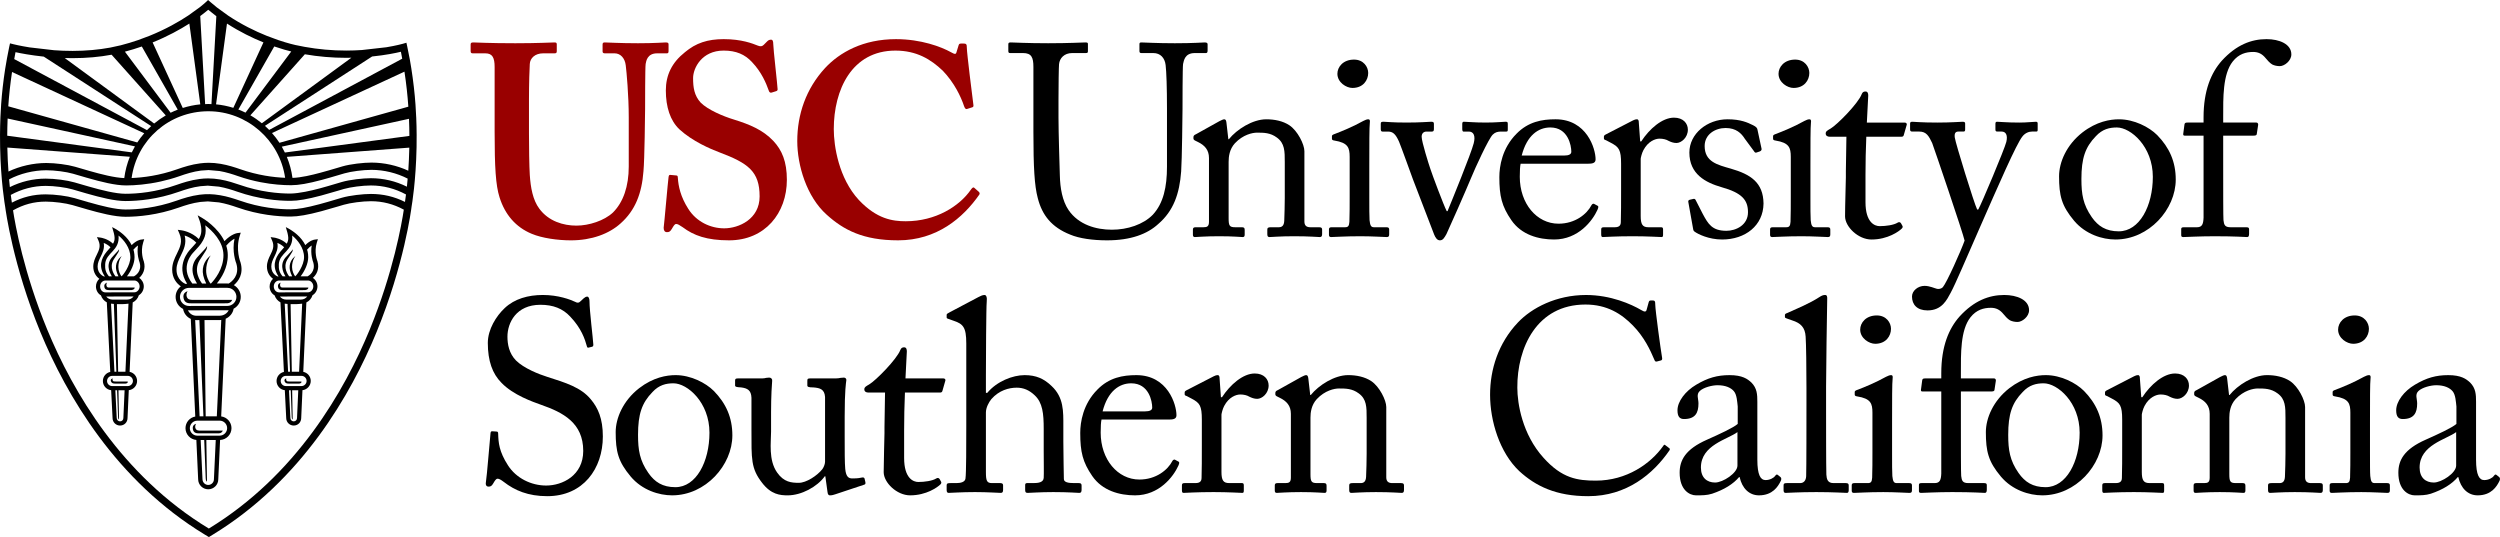 <?xml version="1.0" encoding="UTF-8" standalone="no"?>
<!-- Created with Inkscape (http://www.inkscape.org/) -->

<svg
   xmlns:dc="http://purl.org/dc/elements/1.1/"
   xmlns:cc="http://creativecommons.org/ns#"
   xmlns:rdf="http://www.w3.org/1999/02/22-rdf-syntax-ns#"
   xmlns:svg="http://www.w3.org/2000/svg"
   xmlns="http://www.w3.org/2000/svg"
   xmlns:sodipodi="http://sodipodi.sourceforge.net/DTD/sodipodi-0.dtd"
   xmlns:inkscape="http://www.inkscape.org/namespaces/inkscape"
   width="219.237"
   height="47.096"
   id="svg17311"
   version="1.1"
   inkscape:version="0.48.4 r9939"
   sodipodi:docname="Nouveau document 7">
  <defs
     id="defs17313" />
  <sodipodi:namedview
     id="base"
     pagecolor="#ffffff"
     bordercolor="#666666"
     borderopacity="1.0"
     inkscape:pageopacity="0.0"
     inkscape:pageshadow="2"
     inkscape:zoom="1"
     inkscape:cx="101.25627"
     inkscape:cy="14.058454"
     inkscape:document-units="px"
     inkscape:current-layer="layer1"
     showgrid="false"
     inkscape:window-width="511"
     inkscape:window-height="431"
     inkscape:window-x="150"
     inkscape:window-y="150"
     inkscape:window-maximized="0"
     fit-margin-top="0"
     fit-margin-left="0"
     fit-margin-right="0"
     fit-margin-bottom="0" />
  <g
     inkscape:label="Calque 1"
     inkscape:groupmode="layer"
     id="layer1"
     transform="translate(-258.953,-351.671)">
    <g
       transform="translate(-318.638,299.861)"
       id="g17126">
      <g
         transform="matrix(1.25,0,0,-1.25,620.967,57.682)"
         id="g3773">
        <path
           id="path3775"
           style="fill:#990000;fill-opacity:1;fill-rule:nonzero;stroke:none"
           d="m 0,0 c 0,0.65 -0.153,0.956 -0.65,0.956 l -0.88,0 c -0.115,0 -0.153,0.039 -0.153,0.172 l 0,0.44 c 0,0.115 0.038,0.153 0.191,0.153 0.192,0 1.109,-0.057 2.946,-0.057 1.606,0 2.524,0.057 2.754,0.057 0.114,0 0.152,-0.038 0.152,-0.133 l 0,-0.479 C 4.36,0.995 4.322,0.956 4.208,0.956 l -0.804,0 C 2.83,0.956 2.487,0.612 2.467,0.21 2.448,-0.02 2.41,-1.167 2.41,-2.276 l 0,-2.371 c 0,-0.957 0.018,-2.314 0.057,-2.927 0.058,-0.88 0.21,-1.759 0.67,-2.371 0.65,-0.88 1.683,-1.186 2.6,-1.186 0.88,0 1.952,0.345 2.563,0.918 0.728,0.727 1.11,1.835 1.11,3.232 l 0,3.443 c 0,1.53 -0.154,3.213 -0.211,3.653 C 9.141,0.612 8.836,0.956 8.415,0.956 l -0.689,0 c -0.114,0 -0.152,0.058 -0.152,0.134 l 0,0.478 c 0,0.115 0.038,0.153 0.152,0.153 0.192,0 1.071,-0.057 2.334,-0.057 1.186,0 1.798,0.057 1.95,0.057 0.173,0 0.192,-0.057 0.192,-0.153 l 0,-0.44 c 0,-0.114 -0.019,-0.172 -0.115,-0.172 l -0.688,0 c -0.689,0 -0.765,-0.535 -0.804,-0.746 -0.038,-0.23 -0.038,-2.907 -0.038,-3.155 0,-0.268 -0.038,-3.596 -0.114,-4.361 -0.116,-1.568 -0.575,-2.754 -1.607,-3.671 -0.804,-0.727 -2.028,-1.187 -3.481,-1.187 -0.918,0 -2.027,0.153 -2.754,0.46 -1.11,0.459 -1.875,1.338 -2.257,2.562 C 0.076,-8.3 0,-7.038 0,-4.532 L 0,0 z"
           inkscape:connector-curvature="0" />
      </g>
      <g
         transform="matrix(1.25,0,0,-1.25,636.89,67.196)"
         id="g3777">
        <path
           id="path3779"
           style="fill:#990000;fill-opacity:1;fill-rule:nonzero;stroke:none"
           d="m 0,0 c 0.076,0 0.114,-0.038 0.114,-0.153 0.039,-0.612 0.192,-1.338 0.727,-2.18 0.574,-0.918 1.569,-1.377 2.525,-1.377 1.032,0 2.486,0.65 2.486,2.237 0,1.759 -0.803,2.334 -2.831,3.098 -0.611,0.23 -1.874,0.766 -2.792,1.607 -0.65,0.613 -0.956,1.568 -0.956,2.735 0,1.071 0.421,1.951 1.339,2.678 0.765,0.649 1.607,0.918 2.716,0.918 1.262,0 2.027,-0.306 2.409,-0.459 C 5.928,9.027 6.044,9.066 6.139,9.161 L 6.387,9.41 C 6.464,9.486 6.541,9.525 6.655,9.525 6.77,9.525 6.809,9.41 6.809,9.218 6.809,8.912 7.115,6.235 7.115,6.044 7.115,5.967 7.076,5.929 7,5.909 L 6.694,5.813 C 6.617,5.795 6.541,5.813 6.503,5.929 6.311,6.465 6.005,7.23 5.316,7.956 4.82,8.491 4.207,8.76 3.328,8.76 1.797,8.76 1.185,7.535 1.185,6.828 1.185,6.178 1.262,5.604 1.721,5.106 2.219,4.609 3.289,4.15 4.055,3.92 5.163,3.576 6.081,3.194 6.809,2.429 7.42,1.779 7.764,0.976 7.764,-0.306 c 0,-2.334 -1.529,-4.246 -4.054,-4.246 -1.569,0 -2.487,0.344 -3.251,0.918 -0.23,0.153 -0.345,0.23 -0.459,0.23 -0.115,0 -0.191,-0.153 -0.306,-0.344 -0.115,-0.192 -0.191,-0.23 -0.344,-0.23 -0.153,0 -0.23,0.114 -0.23,0.306 0.038,0.23 0.306,3.328 0.344,3.557 0.019,0.115 0.039,0.154 0.115,0.154 L 0,0 z"
           inkscape:connector-curvature="0" />
      </g>
      <g
         transform="matrix(1.25,0,0,-1.25,663.428,68.631)"
         id="g3781">
        <path
           id="path3783"
           style="fill:#990000;fill-opacity:1;fill-rule:nonzero;stroke:none"
           d="m 0,0 c 0.058,-0.058 0.076,-0.115 0.038,-0.191 -1.148,-1.645 -2.984,-3.213 -5.699,-3.213 -2.449,0 -3.825,0.727 -5.011,1.798 -1.416,1.262 -2.065,3.48 -2.065,5.163 0,1.874 0.612,3.672 1.95,5.126 1.033,1.109 2.677,2.027 4.973,2.027 1.76,0 3.174,-0.535 3.863,-0.918 0.267,-0.153 0.345,-0.153 0.383,0 l 0.153,0.498 c 0.038,0.114 0.076,0.114 0.305,0.114 0.23,0 0.269,-0.038 0.269,-0.306 0,-0.344 0.382,-3.404 0.458,-3.978 0.02,-0.115 0,-0.172 -0.076,-0.191 L -0.823,5.813 c -0.095,-0.037 -0.153,0.04 -0.21,0.192 -0.23,0.689 -0.688,1.645 -1.491,2.487 -0.842,0.802 -1.837,1.415 -3.329,1.415 -3.059,0 -4.322,-2.754 -4.322,-5.508 0,-1.186 0.345,-3.443 1.759,-4.973 1.263,-1.338 2.372,-1.491 3.291,-1.491 2.103,0 3.766,1.052 4.57,2.218 0.096,0.134 0.172,0.191 0.23,0.134 L 0,0 z"
           inkscape:connector-curvature="0" />
      </g>
      <g
         transform="matrix(1.25,0,0,-1.25,671.443,72.384)"
         id="g3785">
        <path
           id="path3787"
           style="fill:#000000;fill-opacity:1;fill-rule:nonzero;stroke:none"
           d="m 0,0 c -1.301,0.516 -1.97,1.358 -2.276,2.563 -0.23,0.86 -0.306,2.141 -0.306,4.647 l 0,4.552 c 0,0.669 -0.134,0.975 -0.727,0.975 l -0.899,0 c -0.114,0 -0.134,0.039 -0.134,0.172 l 0,0.421 c 0,0.115 0.02,0.153 0.173,0.153 0.191,0 1.128,-0.057 2.62,-0.057 1.492,0 2.41,0.057 2.62,0.057 0.154,0 0.172,-0.038 0.172,-0.115 l 0,-0.497 c 0,-0.095 -0.018,-0.134 -0.153,-0.134 l -0.955,0 c -0.556,0 -0.881,-0.363 -0.919,-0.784 -0.019,-0.172 -0.038,-1.511 -0.038,-2.486 l 0,-1.262 c 0,-1.014 0.076,-3.443 0.095,-4.055 0.02,-0.88 0.172,-1.779 0.612,-2.429 0.707,-1.033 1.932,-1.377 3.041,-1.377 1.09,0 2.199,0.363 2.869,1.051 0.745,0.804 0.994,1.952 0.994,3.367 l 0,4.092 c 0,1.454 -0.038,2.564 -0.095,3.042 -0.057,0.497 -0.363,0.841 -0.861,0.841 l -0.841,0 c -0.114,0 -0.135,0.057 -0.135,0.153 l 0,0.459 c 0,0.096 0.021,0.134 0.135,0.134 0.192,0 1.071,-0.057 2.352,-0.057 1.32,0 1.932,0.057 2.104,0.057 0.172,0 0.191,-0.077 0.191,-0.134 l 0,-0.42 c 0,-0.115 -0.019,-0.192 -0.115,-0.192 l -0.784,0 C 8.032,12.737 7.975,12.202 7.918,11.972 7.879,11.781 7.879,9.065 7.879,8.798 7.879,8.53 7.841,5.183 7.784,4.436 7.669,2.869 7.248,1.664 6.178,0.746 5.412,0.038 4.246,-0.402 2.581,-0.402 1.588,-0.402 0.631,-0.269 0,0"
           inkscape:connector-curvature="0" />
      </g>
      <g
         transform="matrix(1.25,0,0,-1.25,691.98,71.237)"
         id="g3789">
        <path
           id="path3791"
           style="fill:#000000;fill-opacity:1;fill-rule:nonzero;stroke:none"
           d="m 0,0 c 0,-0.306 0.172,-0.401 0.42,-0.401 l 0.612,0 c 0.173,0 0.211,-0.058 0.211,-0.172 l 0,-0.307 c 0,-0.133 -0.038,-0.21 -0.153,-0.21 -0.134,0 -0.726,0.058 -1.816,0.058 -0.976,0 -1.588,-0.058 -1.722,-0.058 -0.115,0 -0.154,0.058 -0.154,0.21 l 0,0.307 c 0,0.134 0.059,0.172 0.249,0.172 l 0.556,0 c 0.21,0 0.362,0.095 0.383,0.44 0.018,0.497 0.037,1.109 0.037,1.606 l 0,2.525 c 0,0.765 0,1.319 -0.554,1.721 -0.46,0.344 -0.919,0.344 -1.397,0.344 -0.306,0 -0.975,-0.133 -1.549,-0.746 -0.382,-0.42 -0.439,-0.937 -0.439,-1.3 l 0,-3.959 c 0,-0.517 0.057,-0.631 0.458,-0.631 l 0.478,0 c 0.154,0 0.191,-0.058 0.191,-0.191 l 0,-0.325 c 0,-0.115 -0.037,-0.173 -0.134,-0.173 -0.133,0 -0.649,0.058 -1.663,0.058 -0.975,0 -1.588,-0.058 -1.702,-0.058 -0.096,0 -0.134,0.058 -0.134,0.173 l 0,0.344 c 0,0.114 0.038,0.172 0.19,0.172 l 0.555,0 c 0.249,0 0.383,0.057 0.383,0.383 l 0,4.474 c 0,0.574 -0.306,0.899 -0.784,1.129 l -0.154,0.076 c -0.133,0.058 -0.152,0.115 -0.152,0.173 l 0,0.095 c 0,0.096 0.076,0.153 0.172,0.192 l 1.645,0.917 c 0.153,0.077 0.268,0.134 0.345,0.134 0.095,0 0.133,-0.075 0.152,-0.23 l 0.134,-1.166 0.038,0 c 0.555,0.689 1.664,1.396 2.621,1.396 0.573,0 1.166,-0.114 1.626,-0.421 C -0.478,6.369 0,5.413 0,4.935 L 0,0 z"
           inkscape:connector-curvature="0" />
      </g>
      <g
         transform="matrix(1.25,0,0,-1.25,695.95,65.571)"
         id="g3793">
        <path
           id="path3795"
           style="fill:#000000;fill-opacity:1;fill-rule:nonzero;stroke:none"
           d="m 0,0 c 0,0.65 -0.115,0.994 -1.071,1.148 -0.134,0.018 -0.173,0.057 -0.173,0.134 l 0,0.172 c 0,0.057 0.039,0.095 0.134,0.133 0.612,0.23 1.339,0.536 2.066,0.937 C 1.109,2.601 1.203,2.64 1.319,2.64 1.415,2.64 1.434,2.544 1.415,2.409 1.377,2.085 1.377,0.88 1.377,-0.708 l 0,-2.085 c 0,-0.745 0,-1.434 0.018,-1.643 0.039,-0.364 0.096,-0.498 0.307,-0.498 l 0.88,0 c 0.153,0 0.19,-0.057 0.19,-0.172 l 0,-0.325 c 0,-0.134 -0.037,-0.191 -0.171,-0.191 -0.154,0 -1.033,0.057 -1.836,0.057 -1.11,0 -1.855,-0.057 -2.065,-0.057 -0.096,0 -0.153,0.038 -0.153,0.152 l 0,0.383 c 0,0.114 0.057,0.153 0.191,0.153 l 0.936,0 c 0.211,0 0.287,0.077 0.307,0.383 C 0,-3.977 0,-3.385 0,-2.811 L 0,0 z m -0.861,5.834 c 0,0.477 0.402,0.994 1.166,0.994 C 0.976,6.828 1.3,6.311 1.3,5.891 1.3,5.393 0.956,4.839 0.191,4.839 c -0.421,0 -1.052,0.382 -1.052,0.995"
           inkscape:connector-curvature="0" />
      </g>
      <g
         transform="matrix(1.25,0,0,-1.25,704.461,70.328)"
         id="g3797">
        <path
           id="path3799"
           style="fill:#000000;fill-opacity:1;fill-rule:nonzero;stroke:none"
           d="m 0,0 0.057,0 c 0.306,0.746 1.645,4.016 1.837,4.762 0.133,0.516 0,0.822 -0.344,0.822 l -0.383,0 C 1.109,5.584 1.09,5.68 1.09,5.776 l 0,0.345 c 0,0.114 0.039,0.152 0.114,0.152 0.268,0 0.69,-0.057 1.531,-0.057 0.747,0 1.205,0.057 1.377,0.057 0.153,0 0.172,-0.019 0.172,-0.172 l 0,-0.325 c 0,-0.134 0,-0.192 -0.096,-0.192 l -0.363,0 C 3.596,5.584 3.405,5.546 3.232,5.373 2.946,5.106 1.989,3.021 1.702,2.314 1.472,1.74 0.057,-1.472 -0.019,-1.607 c -0.153,-0.267 -0.248,-0.439 -0.459,-0.439 -0.19,0 -0.306,0.172 -0.402,0.401 -0.038,0.096 -1.434,3.73 -1.492,3.883 -0.057,0.152 -0.841,2.333 -0.974,2.639 -0.249,0.554 -0.44,0.707 -0.785,0.707 l -0.382,0 c -0.096,0 -0.115,0.077 -0.115,0.192 l 0,0.345 c 0,0.133 0.038,0.152 0.211,0.152 0.21,0 0.534,-0.057 1.606,-0.057 1.014,0 1.511,0.057 1.721,0.057 0.153,0 0.191,-0.038 0.191,-0.152 l 0,-0.345 c 0,-0.115 -0.019,-0.192 -0.133,-0.192 l -0.383,0 c -0.191,0 -0.344,-0.114 -0.344,-0.363 0,-0.344 0.497,-1.932 0.612,-2.257 C -1.032,2.601 -0.211,0.401 0,0"
           inkscape:connector-curvature="0" />
      </g>
      <g
         transform="matrix(1.25,0,0,-1.25,710.941,66.168)"
         id="g3801">
        <path
           id="path3803"
           style="fill:#000000;fill-opacity:1;fill-rule:nonzero;stroke:none"
           d="m 0,0 c -0.039,-0.172 -0.058,-0.479 -0.058,-0.917 0,-1.876 1.187,-3.29 2.716,-3.29 1.167,0 1.989,0.669 2.315,1.3 0.038,0.076 0.114,0.114 0.171,0.096 l 0.249,-0.134 c 0.058,-0.02 0.096,-0.077 0,-0.287 -0.344,-0.765 -1.34,-2.084 -3.041,-2.084 -1.09,0 -2.295,0.324 -3.002,1.358 -0.67,0.975 -0.842,1.682 -0.842,3.021 0,0.745 0.191,2.027 1.204,3.041 C 0.535,2.946 1.491,3.118 2.448,3.118 4.647,3.118 5.26,1.052 5.26,0.306 5.26,0.038 5.029,0 4.724,0 L 0,0 z m 3.041,0.573 c 0.362,0 0.516,0.096 0.516,0.269 0,0.439 -0.23,1.702 -1.472,1.702 -0.843,0 -1.645,-0.555 -2.009,-1.971 l 2.965,0 z"
           inkscape:connector-curvature="0" />
      </g>
      <g
         transform="matrix(1.25,0,0,-1.25,719.752,66.168)"
         id="g3805">
        <path
           id="path3807"
           style="fill:#000000;fill-opacity:1;fill-rule:nonzero;stroke:none"
           d="m 0,0 c 0,0.975 -0.152,1.166 -0.689,1.454 l -0.363,0.191 c -0.115,0.038 -0.153,0.057 -0.153,0.134 l 0,0.115 c 0,0.076 0.038,0.114 0.153,0.171 l 1.893,0.977 c 0.115,0.057 0.191,0.076 0.268,0.076 0.114,0 0.134,-0.116 0.134,-0.23 l 0.096,-1.32 0.076,0 C 1.989,2.448 2.887,3.232 3.71,3.232 4.361,3.232 4.685,2.83 4.685,2.39 4.685,1.836 4.226,1.454 3.882,1.454 3.672,1.454 3.48,1.529 3.328,1.606 3.174,1.702 2.945,1.759 2.696,1.759 2.39,1.759 1.893,1.568 1.568,0.956 1.453,0.746 1.376,0.401 1.376,0.344 l 0,-4.016 c 0,-0.593 0.136,-0.784 0.536,-0.784 l 0.898,0 c 0.116,0 0.135,-0.058 0.135,-0.172 l 0,-0.344 c 0,-0.115 -0.019,-0.172 -0.096,-0.172 -0.114,0 -0.995,0.057 -2.027,0.057 -1.186,0 -1.989,-0.057 -2.104,-0.057 -0.076,0 -0.114,0.038 -0.114,0.191 l 0,0.325 c 0,0.134 0.038,0.172 0.21,0.172 l 0.746,0 c 0.288,0 0.421,0.114 0.421,0.363 C 0,-3.462 0,-2.793 0,-1.798 L 0,0 z"
           inkscape:connector-curvature="0" />
      </g>
      <g
         transform="matrix(1.25,0,0,-1.25,726.194,72.121)"
         id="g3809">
        <path
           id="path3811"
           style="fill:#000000;fill-opacity:1;fill-rule:nonzero;stroke:none"
           d="M 0,0 C -0.095,0.057 -0.095,0.172 -0.114,0.267 L -0.439,2.085 C -0.457,2.18 -0.4,2.219 -0.325,2.238 l 0.249,0.057 C 0,2.315 0.058,2.276 0.095,2.18 L 0.575,1.243 C 0.957,0.536 1.224,0.057 2.237,0.057 c 0.671,0 1.512,0.402 1.512,1.301 0,0.861 -0.421,1.358 -1.855,1.759 -1.128,0.325 -2.257,0.918 -2.257,2.429 0,1.32 1.244,2.334 2.679,2.334 C 3.233,7.88 3.73,7.65 4.075,7.478 4.362,7.344 4.399,7.249 4.418,7.135 L 4.705,5.796 C 4.705,5.719 4.667,5.661 4.572,5.623 L 4.341,5.546 C 4.266,5.527 4.227,5.546 4.17,5.642 L 3.52,6.522 C 3.291,6.885 2.927,7.268 2.18,7.268 1.454,7.268 0.709,6.828 0.709,6.005 0.709,4.896 1.607,4.686 2.544,4.418 3.94,4.016 4.821,3.442 4.839,1.97 4.821,0.421 3.558,-0.554 1.933,-0.554 0.995,-0.554 0.231,-0.172 0,0"
           inkscape:connector-curvature="0" />
      </g>
      <g
         transform="matrix(1.25,0,0,-1.25,734.634,65.571)"
         id="g3813">
        <path
           id="path3815"
           style="fill:#000000;fill-opacity:1;fill-rule:nonzero;stroke:none"
           d="m 0,0 c 0,0.65 -0.115,0.994 -1.071,1.148 -0.134,0.018 -0.172,0.057 -0.172,0.134 l 0,0.172 c 0,0.057 0.038,0.095 0.134,0.133 0.613,0.23 1.338,0.536 2.066,0.937 C 1.11,2.601 1.204,2.64 1.319,2.64 1.415,2.64 1.435,2.544 1.415,2.409 1.378,2.085 1.378,0.88 1.378,-0.708 l 0,-2.085 c 0,-0.745 0,-1.434 0.019,-1.643 0.038,-0.364 0.095,-0.498 0.305,-0.498 l 0.881,0 c 0.152,0 0.189,-0.057 0.189,-0.172 l 0,-0.325 c 0,-0.134 -0.037,-0.191 -0.17,-0.191 -0.154,0 -1.034,0.057 -1.837,0.057 -1.109,0 -1.855,-0.057 -2.065,-0.057 -0.096,0 -0.154,0.038 -0.154,0.152 l 0,0.383 c 0,0.114 0.058,0.153 0.192,0.153 l 0.937,0 c 0.21,0 0.287,0.077 0.306,0.383 C 0,-3.977 0,-3.385 0,-2.811 L 0,0 z m -0.86,5.834 c 0,0.477 0.402,0.994 1.167,0.994 0.668,0 0.994,-0.517 0.994,-0.937 0,-0.498 -0.344,-1.052 -1.11,-1.052 -0.421,0 -1.051,0.382 -1.051,0.995"
           inkscape:connector-curvature="0" />
      </g>
      <g
         transform="matrix(1.25,0,0,-1.25,741.185,69.539)"
         id="g3817">
        <path
           id="path3819"
           style="fill:#000000;fill-opacity:1;fill-rule:nonzero;stroke:none"
           d="m 0,0 c 0,-1.435 0.65,-1.682 0.995,-1.682 0.44,0 0.993,0.076 1.262,0.247 0.095,0.058 0.172,0.039 0.229,-0.037 L 2.582,-1.645 C 2.639,-1.721 2.601,-1.798 2.544,-1.854 2.352,-2.046 1.569,-2.62 0.42,-2.62 c -0.935,0 -1.854,0.899 -1.854,1.626 0,0.784 0.057,2.467 0.057,2.734 l 0,0.421 c 0,0.344 0.019,1.626 0.038,2.429 l -1.166,0 c -0.172,0 -0.287,0.076 -0.287,0.23 0,0.152 0.115,0.21 0.344,0.344 0.459,0.268 1.933,1.759 2.18,2.41 0.057,0.153 0.153,0.191 0.268,0.191 0.154,0 0.192,-0.133 0.192,-0.287 l -0.097,-1.894 2.659,0 c 0.115,0 0.173,-0.095 0.134,-0.171 L 2.696,4.743 C 2.677,4.647 2.639,4.59 2.525,4.59 l -2.468,0 C 0.02,3.71 0,2.792 0,1.913 L 0,0 z"
           inkscape:connector-curvature="0" />
      </g>
      <g
         transform="matrix(1.25,0,0,-1.25,745.263,77.811)"
         id="g3821">
        <path
           id="path3823"
           style="fill:#000000;fill-opacity:1;fill-rule:nonzero;stroke:none"
           d="m 0,0 c 0,0.402 0.421,0.746 0.88,0.746 0.364,0 0.707,-0.172 0.881,-0.21 0.133,-0.02 0.285,0 0.401,0.114 0.286,0.345 1.262,2.525 1.529,3.27 -0.094,0.478 -2.123,6.446 -2.276,6.848 -0.229,0.478 -0.401,0.803 -0.898,0.803 l -0.498,0 c -0.133,0 -0.153,0.057 -0.153,0.172 l 0,0.383 c 0,0.076 0.02,0.133 0.153,0.133 0.173,0 0.631,-0.057 1.761,-0.057 0.974,0 1.567,0.057 1.778,0.057 0.152,0 0.171,-0.057 0.171,-0.133 l 0,-0.402 c 0,-0.096 -0.019,-0.153 -0.114,-0.153 l -0.364,0 c -0.21,0 -0.287,-0.134 -0.249,-0.421 0.059,-0.421 1.359,-4.629 1.57,-5.049 l 0.076,0 c 0.191,0.306 1.855,4.265 1.969,4.742 0.116,0.479 -0.037,0.728 -0.325,0.728 l -0.305,0 c -0.116,0 -0.134,0.057 -0.134,0.153 l 0,0.382 c 0,0.096 0.018,0.153 0.114,0.153 0.249,0 0.65,-0.057 1.569,-0.057 0.516,0 0.956,0.057 1.166,0.057 0.115,0 0.115,-0.076 0.115,-0.153 l 0,-0.363 c 0,-0.115 0,-0.172 -0.095,-0.172 l -0.306,0 c -0.211,0 -0.479,-0.095 -0.67,-0.345 C 7.326,10.71 6.063,7.804 4.743,4.8 3.806,2.677 3.061,0.899 2.717,0.267 2.448,-0.23 2.104,-0.976 1.09,-0.976 0.363,-0.976 0,-0.574 0,0"
           inkscape:connector-curvature="0" />
      </g>
      <g
         transform="matrix(1.25,0,0,-1.25,759.476,71.165)"
         id="g3825">
        <path
           id="path3827"
           style="fill:#000000;fill-opacity:1;fill-rule:nonzero;stroke:none"
           d="m 0,0 c -0.88,1.052 -1.052,1.759 -1.052,3.118 0,0.975 0.515,2.199 1.644,3.078 0.995,0.766 1.931,0.918 2.563,0.918 1.051,0 2.103,-0.534 2.677,-1.108 C 6.693,5.125 7.133,4.131 7.133,2.888 7.133,0.803 5.258,-1.319 2.905,-1.319 1.988,-1.319 0.803,-0.956 0,0 M 5.526,3.079 C 5.526,5.202 3.977,6.541 3.002,6.541 2.485,6.541 1.988,6.426 1.529,5.929 0.783,5.163 0.515,4.38 0.515,2.926 c 0,-1.071 0.116,-1.798 0.727,-2.677 0.44,-0.631 0.995,-0.994 1.894,-0.994 1.454,0 2.39,1.778 2.39,3.824"
           inkscape:connector-curvature="0" />
      </g>
      <g
         transform="matrix(1.25,0,0,-1.25,770.832,63.706)"
         id="g3829">
        <path
           id="path3831"
           style="fill:#000000;fill-opacity:1;fill-rule:nonzero;stroke:none"
           d="m 0,0 -1.32,0 c -0.095,0 -0.133,0.039 -0.095,0.211 l 0.076,0.574 c 0.019,0.114 0.077,0.134 0.23,0.134 l 1.109,0 0,0.363 c 0,1.893 0.535,3.136 1.282,3.977 1.014,1.109 2.065,1.512 3.136,1.512 0.9,0 1.741,-0.345 1.741,-1.071 0,-0.46 -0.498,-0.823 -0.805,-0.823 -0.19,0 -0.381,0.039 -0.535,0.115 C 4.647,5.088 4.437,5.337 4.36,5.432 4.112,5.738 3.844,5.872 3.481,5.872 2.984,5.872 2.469,5.738 2.046,5.202 1.339,4.304 1.377,2.64 1.377,1.301 l 0,-0.382 2.315,0 c 0.134,0 0.152,-0.115 0.134,-0.192 L 3.73,0.096 C 3.71,0.02 3.635,0 3.481,0 l -2.104,0 0,-1.702 c 0,-2.256 0,-4.016 0.02,-4.226 0.037,-0.326 0.094,-0.498 0.497,-0.498 l 1.09,0 c 0.172,0 0.21,-0.038 0.21,-0.152 l 0,-0.307 c 0,-0.153 -0.038,-0.229 -0.133,-0.229 -0.115,0 -0.823,0.057 -2.295,0.057 -1.052,0 -2.028,-0.057 -2.181,-0.057 -0.115,0 -0.153,0.038 -0.153,0.134 l 0,0.42 c 0,0.096 0.038,0.134 0.191,0.134 l 0.918,0 c 0.364,0 0.44,0.231 0.459,0.67 L 0,-2.161 0,0 z"
           inkscape:connector-curvature="0" />
      </g>
      <g
         transform="matrix(1.25,0,0,-1.25,621.78,94.078)"
         id="g3833">
        <path
           id="path3835"
           style="fill:#000000;fill-opacity:1;fill-rule:nonzero;stroke:none"
           d="m 0,0 c -0.229,0.173 -0.344,0.23 -0.44,0.23 -0.115,0 -0.191,-0.134 -0.305,-0.325 -0.115,-0.211 -0.211,-0.23 -0.345,-0.23 -0.114,0 -0.211,0.096 -0.173,0.306 0.077,0.478 0.268,2.907 0.326,3.461 0.019,0.115 0.057,0.115 0.134,0.115 l 0.287,-0.018 c 0.076,0 0.114,-0.039 0.114,-0.154 0.019,-0.612 0.058,-1.244 0.689,-2.218 0.574,-0.898 1.626,-1.416 2.677,-1.416 1.148,0 2.602,0.708 2.602,2.429 0,1.97 -1.416,2.697 -2.946,3.232 -0.592,0.211 -1.97,0.689 -2.792,1.549 -0.631,0.632 -0.956,1.53 -0.956,2.793 0,0.956 0.593,1.893 1.185,2.447 0.689,0.652 1.645,0.919 2.678,0.919 1.09,0 1.932,-0.325 2.257,-0.478 0.172,-0.096 0.267,-0.077 0.363,0.019 l 0.249,0.23 c 0.096,0.077 0.152,0.114 0.249,0.114 0.095,0 0.152,-0.152 0.152,-0.324 0,-0.67 0.249,-2.621 0.269,-3.043 0,-0.095 -0.02,-0.132 -0.096,-0.152 L 5.948,9.429 c -0.057,-0.019 -0.095,0 -0.115,0.057 -0.153,0.555 -0.401,1.3 -1.185,2.123 -0.517,0.555 -1.186,0.823 -2.085,0.823 -1.702,0 -2.314,-1.263 -2.314,-2.238 0,-0.536 0.114,-1.166 0.593,-1.663 C 1.396,7.975 2.467,7.555 3.022,7.382 4.341,6.961 5.412,6.637 6.101,5.795 6.598,5.202 6.942,4.456 6.942,3.195 6.942,0.938 5.566,-0.995 3.041,-0.995 1.702,-0.995 0.765,-0.593 0,0"
           inkscape:connector-curvature="0" />
      </g>
      <g
         transform="matrix(1.25,0,0,-1.25,632.898,93.599)"
         id="g3837">
        <path
           id="path3839"
           style="fill:#000000;fill-opacity:1;fill-rule:nonzero;stroke:none"
           d="m 0,0 c -0.88,1.051 -1.052,1.758 -1.052,3.117 0,0.975 0.516,2.199 1.645,3.079 0.994,0.765 1.931,0.918 2.562,0.918 1.052,0 2.105,-0.536 2.678,-1.109 C 6.694,5.125 7.134,4.13 7.134,2.887 7.134,0.802 5.26,-1.32 2.906,-1.32 1.989,-1.32 0.803,-0.957 0,0 M 5.527,3.079 C 5.527,5.202 3.978,6.54 3.003,6.54 2.486,6.54 1.989,6.425 1.53,5.928 0.784,5.163 0.516,4.379 0.516,2.925 c 0,-1.071 0.115,-1.798 0.727,-2.677 0.44,-0.631 0.994,-0.995 1.893,-0.995 1.454,0 2.391,1.779 2.391,3.826"
           inkscape:connector-curvature="0" />
      </g>
      <g
         transform="matrix(1.25,0,0,-1.25,651.665,90.11)"
         id="g3841">
        <path
           id="path3843"
           style="fill:#000000;fill-opacity:1;fill-rule:nonzero;stroke:none"
           d="m 0,0 c 0,-0.917 0,-1.854 0.039,-2.257 0.056,-0.593 0.267,-0.668 0.497,-0.668 0.114,0 0.402,0 0.631,0.056 0.153,0.039 0.211,0 0.23,-0.076 L 1.454,-3.194 C 1.473,-3.309 1.435,-3.347 1.359,-3.366 L -0.65,-4.035 c -0.115,-0.038 -0.23,-0.077 -0.382,-0.077 -0.077,0 -0.153,0.039 -0.172,0.23 l -0.153,1.109 -0.039,0 c -0.535,-0.746 -1.645,-1.339 -2.601,-1.339 -0.535,0 -1.167,0.058 -1.797,0.88 -0.785,1.013 -0.746,1.645 -0.746,3.749 l 0,2.218 C -6.56,3.27 -6.827,3.404 -7.267,3.461 -7.593,3.48 -7.688,3.5 -7.688,3.596 l 0,0.344 c 0,0.115 0.038,0.153 0.21,0.153 l 1.703,0 c 0.114,0 0.191,0.019 0.268,0.038 0.076,0 0.152,0.019 0.209,0.019 0.134,0 0.23,-0.095 0.211,-0.229 -0.019,-0.172 -0.077,-1.071 -0.077,-2.2 l 0,-1.357 c 0,-0.766 -0.191,-1.99 0.421,-2.869 0.478,-0.689 1.014,-0.727 1.53,-0.727 0.517,0 1.282,0.497 1.645,0.956 0.077,0.097 0.191,0.344 0.191,0.517 l 0,4.552 c -0.038,0.535 -0.344,0.631 -0.822,0.668 -0.325,0 -0.421,0.039 -0.421,0.135 l 0,0.325 c 0,0.153 0.039,0.172 0.229,0.172 l 1.779,0 c 0.134,0 0.229,0.019 0.325,0.038 0.096,0 0.172,0.019 0.23,0.019 0.115,0 0.191,-0.095 0.172,-0.191 C 0.095,3.787 0,3.29 0,1.415 L 0,0 z"
           inkscape:connector-curvature="0" />
      </g>
      <g
         transform="matrix(1.25,0,0,-1.25,656.878,91.974)"
         id="g3845">
        <path
           id="path3847"
           style="fill:#000000;fill-opacity:1;fill-rule:nonzero;stroke:none"
           d="m 0,0 c 0,-1.434 0.65,-1.683 0.995,-1.683 0.439,0 0.994,0.077 1.262,0.249 0.096,0.057 0.171,0.038 0.23,-0.038 L 2.582,-1.644 C 2.639,-1.721 2.601,-1.798 2.544,-1.855 2.353,-2.046 1.568,-2.62 0.421,-2.62 c -0.937,0 -1.855,0.899 -1.855,1.627 0,0.783 0.056,2.466 0.056,2.733 l 0,0.421 c 0,0.345 0.02,1.626 0.039,2.43 l -1.167,0 c -0.172,0 -0.286,0.076 -0.286,0.229 0,0.153 0.114,0.21 0.344,0.344 0.459,0.268 1.932,1.759 2.18,2.409 0.058,0.154 0.153,0.192 0.268,0.192 0.153,0 0.191,-0.133 0.191,-0.287 l -0.096,-1.893 2.659,0 c 0.115,0 0.173,-0.096 0.134,-0.172 L 2.697,4.743 C 2.677,4.648 2.639,4.591 2.525,4.591 l -2.468,0 C 0.019,3.711 0,2.792 0,1.913 L 0,0 z"
           inkscape:connector-curvature="0" />
      </g>
      <g
         transform="matrix(1.25,0,0,-1.25,662.329,81.933)"
         id="g3849">
        <path
           id="path3851"
           style="fill:#000000;fill-opacity:1;fill-rule:nonzero;stroke:none"
           d="M 0,0 C 0,1.166 -0.23,1.376 -0.918,1.606 L -1.244,1.721 C -1.358,1.76 -1.377,1.778 -1.377,1.836 l 0,0.172 c 0,0.076 0.057,0.095 0.229,0.191 l 1.989,1.052 c 0.153,0.076 0.287,0.152 0.44,0.152 0.115,0 0.191,-0.152 0.153,-0.478 C 1.396,2.601 1.377,-1.282 1.377,-2.239 l 0,-1.223 0.095,0 c 0.669,0.803 1.779,1.243 2.621,1.243 0.803,0 1.358,-0.248 1.893,-0.765 0.86,-0.804 0.823,-1.779 0.823,-2.812 l 0,-1.089 c 0,-1.072 0.037,-2.257 0.037,-2.621 0,-0.229 0.307,-0.287 0.708,-0.287 l 0.325,0 c 0.153,0 0.21,-0.038 0.21,-0.172 l 0,-0.286 c 0,-0.154 -0.038,-0.23 -0.152,-0.23 -0.134,0 -0.746,0.057 -1.836,0.057 -0.938,0 -1.626,-0.057 -1.798,-0.057 -0.133,0 -0.172,0.057 -0.172,0.21 l 0,0.325 c 0,0.096 0.019,0.153 0.134,0.153 l 0.44,0 c 0.324,0 0.707,0.039 0.727,0.364 0.019,0.268 0,1.281 0,1.893 l 0,1.549 c 0,1.071 -0.077,1.836 -0.632,2.353 C 4.418,-3.271 4.016,-3.099 3.538,-3.099 2.983,-3.099 2.294,-3.29 1.76,-3.901 1.587,-4.112 1.377,-4.495 1.377,-4.839 l 0,-4.169 c 0,-0.613 0.057,-0.785 0.421,-0.785 l 0.573,0 c 0.134,0 0.211,-0.038 0.211,-0.153 l 0,-0.325 c 0,-0.134 -0.038,-0.21 -0.154,-0.21 -0.152,0 -0.937,0.057 -1.816,0.057 -0.957,0 -1.683,-0.057 -1.856,-0.057 -0.076,0 -0.133,0.057 -0.133,0.191 l 0,0.344 c 0,0.134 0.077,0.153 0.287,0.153 l 0.402,0 c 0.305,0 0.592,0.077 0.63,0.306 C 0,-9.123 0,-7.019 0,-5.776 L 0,0 z"
           inkscape:connector-curvature="0" />
      </g>
      <g
         transform="matrix(1.25,0,0,-1.25,674.188,88.603)"
         id="g3853">
        <path
           id="path3855"
           style="fill:#000000;fill-opacity:1;fill-rule:nonzero;stroke:none"
           d="m 0,0 c -0.039,-0.173 -0.058,-0.478 -0.058,-0.918 0,-1.874 1.186,-3.29 2.716,-3.29 1.166,0 1.989,0.669 2.314,1.3 0.038,0.076 0.115,0.116 0.173,0.096 l 0.248,-0.134 c 0.058,-0.019 0.096,-0.076 0,-0.287 -0.345,-0.765 -1.339,-2.084 -3.041,-2.084 -1.09,0 -2.294,0.325 -3.003,1.357 -0.669,0.976 -0.841,1.683 -0.841,3.022 0,0.746 0.191,2.027 1.205,3.042 0.822,0.841 1.778,1.013 2.734,1.013 2.2,0 2.812,-2.066 2.812,-2.812 C 5.259,0.038 5.029,0 4.723,0 L 0,0 z m 3.041,0.573 c 0.363,0 0.516,0.096 0.516,0.267 0,0.441 -0.23,1.703 -1.473,1.703 -0.842,0 -1.644,-0.554 -2.008,-1.97 l 2.965,0 z"
           inkscape:connector-curvature="0" />
      </g>
      <g
         transform="matrix(1.25,0,0,-1.25,682.986,88.603)"
         id="g3857">
        <path
           id="path3859"
           style="fill:#000000;fill-opacity:1;fill-rule:nonzero;stroke:none"
           d="m 0,0 c 0,0.975 -0.153,1.166 -0.689,1.453 l -0.363,0.192 c -0.115,0.038 -0.153,0.057 -0.153,0.134 l 0,0.114 c 0,0.077 0.038,0.115 0.153,0.172 L 0.841,3.04 c 0.115,0.058 0.191,0.078 0.268,0.078 0.115,0 0.135,-0.116 0.135,-0.23 l 0.094,-1.32 0.077,0 C 1.988,2.448 2.888,3.232 3.71,3.232 4.36,3.232 4.686,2.83 4.686,2.39 4.686,1.836 4.227,1.453 3.883,1.453 3.673,1.453 3.481,1.53 3.328,1.606 3.175,1.702 2.945,1.759 2.697,1.759 2.391,1.759 1.893,1.568 1.569,0.956 1.454,0.745 1.377,0.401 1.377,0.344 l 0,-4.017 c 0,-0.592 0.134,-0.783 0.535,-0.783 l 0.899,0 c 0.114,0 0.134,-0.058 0.134,-0.173 l 0,-0.344 c 0,-0.115 -0.02,-0.172 -0.095,-0.172 -0.115,0 -0.995,0.057 -2.028,0.057 -1.186,0 -1.989,-0.057 -2.103,-0.057 -0.077,0 -0.116,0.039 -0.116,0.192 l 0,0.324 c 0,0.134 0.039,0.173 0.211,0.173 l 0.746,0 c 0.287,0 0.421,0.115 0.421,0.363 C 0,-3.462 0,-2.792 0,-1.798 L 0,0 z"
           inkscape:connector-curvature="0" />
      </g>
      <g
         transform="matrix(1.25,0,0,-1.25,699.16,93.672)"
         id="g3861">
        <path
           id="path3863"
           style="fill:#000000;fill-opacity:1;fill-rule:nonzero;stroke:none"
           d="m 0,0 c 0,-0.306 0.172,-0.402 0.42,-0.402 l 0.612,0 c 0.173,0 0.211,-0.057 0.211,-0.172 l 0,-0.306 c 0,-0.133 -0.038,-0.21 -0.153,-0.21 -0.134,0 -0.726,0.057 -1.817,0.057 -0.975,0 -1.587,-0.057 -1.721,-0.057 -0.115,0 -0.153,0.057 -0.153,0.21 l 0,0.306 c 0,0.134 0.057,0.172 0.248,0.172 l 0.555,0 c 0.211,0 0.364,0.096 0.382,0.441 0.02,0.497 0.039,1.109 0.039,1.606 l 0,2.525 c 0,0.765 0,1.319 -0.555,1.721 -0.459,0.344 -0.918,0.344 -1.395,0.344 -0.308,0 -0.976,-0.134 -1.549,-0.746 -0.384,-0.421 -0.442,-0.937 -0.442,-1.3 l 0,-3.959 c 0,-0.516 0.058,-0.632 0.46,-0.632 l 0.478,0 c 0.153,0 0.191,-0.057 0.191,-0.191 l 0,-0.325 c 0,-0.115 -0.038,-0.172 -0.134,-0.172 -0.132,0 -0.649,0.057 -1.663,0.057 -0.975,0 -1.587,-0.057 -1.702,-0.057 -0.095,0 -0.134,0.057 -0.134,0.172 l 0,0.344 c 0,0.115 0.039,0.172 0.191,0.172 l 0.554,0 c 0.249,0 0.384,0.058 0.384,0.382 l 0,4.476 c 0,0.574 -0.307,0.899 -0.785,1.129 l -0.153,0.076 c -0.134,0.058 -0.152,0.115 -0.152,0.172 l 0,0.096 c 0,0.096 0.075,0.153 0.171,0.191 l 1.645,0.919 c 0.153,0.076 0.268,0.134 0.344,0.134 0.095,0 0.134,-0.078 0.153,-0.23 l 0.134,-1.167 0.038,0 c 0.556,0.688 1.663,1.397 2.621,1.397 0.573,0 1.166,-0.116 1.625,-0.422 C -0.478,6.369 0,5.413 0,4.935 L 0,0 z"
           inkscape:connector-curvature="0" />
      </g>
      <g
         transform="matrix(1.25,0,0,-1.25,710.821,93.122)"
         id="g3865">
        <path
           id="path3867"
           style="fill:#000000;fill-opacity:1;fill-rule:nonzero;stroke:none"
           d="m 0,0 c -1.378,1.301 -2.046,3.519 -2.046,5.355 0,1.779 0.574,3.614 1.949,5.067 0.977,1.034 2.698,1.932 4.783,1.932 1.74,0 3.175,-0.649 3.863,-1.051 0.248,-0.154 0.343,-0.134 0.383,0 l 0.152,0.554 c 0.038,0.115 0.077,0.115 0.248,0.115 0.173,0 0.211,-0.038 0.211,-0.306 0,-0.363 0.383,-3.175 0.478,-3.71 0.019,-0.096 0,-0.173 -0.076,-0.192 L 9.658,7.688 c -0.095,-0.019 -0.134,0 -0.192,0.153 -0.267,0.631 -0.687,1.55 -1.491,2.372 -0.803,0.822 -1.817,1.472 -3.328,1.472 -3.424,0 -4.8,-3.04 -4.781,-5.833 0,-1.109 0.345,-3.27 1.835,-4.915 1.301,-1.453 2.391,-1.606 3.672,-1.606 2.162,0 3.845,1.186 4.725,2.429 0.057,0.095 0.096,0.114 0.152,0.057 L 10.5,1.625 C 10.556,1.587 10.595,1.549 10.538,1.454 9.39,-0.21 7.535,-1.76 4.839,-1.76 2.582,-1.76 1.147,-1.052 0,0"
           inkscape:connector-curvature="0" />
      </g>
      <g
         transform="matrix(1.25,0,0,-1.25,731.701,92.118)"
         id="g3869">
        <path
           id="path3871"
           style="fill:#000000;fill-opacity:1;fill-rule:nonzero;stroke:none"
           d="m 0,0 c 0,-1.09 0.229,-1.434 0.574,-1.434 0.306,0 0.574,0.152 0.668,0.286 0.078,0.096 0.116,0.135 0.193,0.077 l 0.19,-0.153 C 1.684,-1.282 1.721,-1.378 1.606,-1.568 1.454,-1.855 1.09,-2.505 0.115,-2.505 c -0.689,0 -1.186,0.497 -1.358,1.281 l -0.038,0 c -0.402,-0.478 -1.033,-0.879 -1.894,-1.167 -0.363,-0.114 -0.708,-0.114 -1.127,-0.114 -0.461,0 -1.149,0.382 -1.149,1.587 0,0.88 0.402,1.645 1.913,2.315 0.861,0.382 1.855,0.841 2.161,1.109 l 0,1.224 c -0.038,0.325 -0.057,0.822 -0.268,1.07 -0.21,0.249 -0.592,0.421 -1.148,0.421 -0.382,0 -0.975,-0.153 -1.242,-0.401 -0.267,-0.248 -0.096,-0.536 -0.096,-0.88 0,-0.669 -0.23,-1.091 -1.015,-1.091 -0.305,0 -0.457,0.174 -0.457,0.613 0,0.612 0.535,1.338 1.32,1.798 0.803,0.478 1.471,0.669 2.332,0.669 0.9,0 1.262,-0.268 1.531,-0.517 C -0.019,5.011 0,4.572 0,4.055 L 0,1.129 0,0 z m -1.396,1.932 c -0.689,-0.517 -2.563,-0.899 -2.563,-2.486 0,-0.709 0.421,-1.052 0.995,-1.052 0.554,0 1.568,0.669 1.568,1.186 l 0,2.352 z"
           inkscape:connector-curvature="0" />
      </g>
      <g
         transform="matrix(1.25,0,0,-1.25,737.729,87.838)"
         id="g3873">
        <path
           id="path3875"
           style="fill:#000000;fill-opacity:1;fill-rule:nonzero;stroke:none"
           d="M 0,0 C 0,-0.995 0,-3.882 0.02,-4.476 0.039,-4.8 0.115,-5.069 0.517,-5.069 l 0.861,0 c 0.172,0 0.21,-0.057 0.21,-0.172 l 0,-0.325 c 0,-0.114 -0.038,-0.191 -0.115,-0.191 -0.133,0 -0.976,0.057 -2.16,0.057 -1.225,0 -1.99,-0.057 -2.163,-0.057 -0.094,0 -0.132,0.077 -0.132,0.191 l 0,0.325 c 0,0.135 0.038,0.172 0.247,0.172 l 0.918,0 c 0.211,0 0.402,0.135 0.42,0.479 0.02,0.593 0.02,3.882 0.02,4.991 l 0,1.205 c 0,1.358 -0.02,3.098 -0.057,3.596 -0.038,0.65 -0.344,0.956 -0.956,1.147 L -2.772,6.484 C -2.868,6.522 -2.887,6.54 -2.887,6.579 l 0,0.152 c 0,0.058 0.057,0.097 0.172,0.135 0.67,0.306 1.53,0.65 2.237,1.109 0.172,0.115 0.287,0.153 0.402,0.153 0.134,0 0.172,-0.095 0.154,-0.345 C 0.058,6.731 0,2.754 0,1.702 L 0,0 z"
           inkscape:connector-curvature="0" />
      </g>
      <g
         transform="matrix(1.25,0,0,-1.25,741.794,88.006)"
         id="g3877">
        <path
           id="path3879"
           style="fill:#000000;fill-opacity:1;fill-rule:nonzero;stroke:none"
           d="m 0,0 c 0,0.65 -0.114,0.994 -1.072,1.147 -0.133,0.019 -0.171,0.057 -0.171,0.134 l 0,0.172 c 0,0.058 0.038,0.096 0.134,0.134 C -0.496,1.816 0.23,2.122 0.956,2.524 1.11,2.6 1.205,2.639 1.32,2.639 1.417,2.639 1.436,2.543 1.417,2.409 1.378,2.085 1.378,0.879 1.378,-0.708 l 0,-2.084 c 0,-0.747 0,-1.435 0.019,-1.645 0.039,-0.363 0.094,-0.498 0.306,-0.498 l 0.88,0 c 0.152,0 0.19,-0.056 0.19,-0.172 l 0,-0.325 c 0,-0.134 -0.038,-0.191 -0.171,-0.191 -0.153,0 -1.033,0.057 -1.836,0.057 -1.109,0 -1.856,-0.057 -2.066,-0.057 -0.095,0 -0.153,0.038 -0.153,0.153 l 0,0.382 c 0,0.115 0.058,0.153 0.192,0.153 l 0.936,0 c 0.211,0 0.288,0.077 0.306,0.382 C 0,-3.978 0,-3.385 0,-2.811 L 0,0 z m -0.859,5.832 c 0,0.48 0.401,0.995 1.166,0.995 0.669,0 0.995,-0.515 0.995,-0.937 0,-0.497 -0.346,-1.052 -1.11,-1.052 -0.421,0 -1.051,0.383 -1.051,0.994"
           inkscape:connector-curvature="0" />
      </g>
      <g
         transform="matrix(1.25,0,0,-1.25,747.831,86.141)"
         id="g3881">
        <path
           id="path3883"
           style="fill:#000000;fill-opacity:1;fill-rule:nonzero;stroke:none"
           d="m 0,0 -1.32,0 c -0.094,0 -0.133,0.038 -0.094,0.21 l 0.076,0.575 c 0.018,0.114 0.076,0.132 0.229,0.132 L 0,0.917 0,1.282 C 0,3.175 0.535,4.418 1.282,5.259 2.295,6.368 3.347,6.77 4.419,6.77 5.317,6.77 6.159,6.427 6.159,5.7 6.159,5.24 5.662,4.877 5.355,4.877 5.164,4.877 4.972,4.915 4.82,4.992 4.647,5.087 4.437,5.336 4.361,5.431 4.112,5.737 3.844,5.871 3.481,5.871 2.984,5.871 2.467,5.737 2.046,5.202 1.338,4.303 1.376,2.639 1.376,1.3 l 0,-0.383 2.315,0 c 0.134,0 0.153,-0.113 0.134,-0.191 L 3.73,0.095 C 3.711,0.019 3.635,0 3.481,0 l -2.105,0 0,-1.702 c 0,-2.257 0,-4.017 0.021,-4.227 0.038,-0.325 0.095,-0.497 0.498,-0.497 l 1.089,0 c 0.171,0 0.21,-0.038 0.21,-0.153 l 0,-0.306 c 0,-0.153 -0.039,-0.229 -0.134,-0.229 -0.115,0 -0.822,0.057 -2.295,0.057 -1.051,0 -2.027,-0.057 -2.179,-0.057 -0.116,0 -0.154,0.038 -0.154,0.134 l 0,0.42 c 0,0.096 0.038,0.134 0.191,0.134 l 0.918,0 c 0.363,0 0.44,0.229 0.459,0.669 L 0,-2.161 0,0 z"
           inkscape:connector-curvature="0" />
      </g>
      <g
         transform="matrix(1.25,0,0,-1.25,753.056,93.599)"
         id="g3885">
        <path
           id="path3887"
           style="fill:#000000;fill-opacity:1;fill-rule:nonzero;stroke:none"
           d="m 0,0 c -0.88,1.051 -1.052,1.758 -1.052,3.117 0,0.975 0.516,2.199 1.644,3.079 0.995,0.765 1.933,0.918 2.563,0.918 1.053,0 2.104,-0.536 2.678,-1.109 0.861,-0.88 1.3,-1.875 1.3,-3.118 C 7.133,0.802 5.259,-1.32 2.907,-1.32 1.988,-1.32 0.803,-0.957 0,0 M 5.527,3.079 C 5.527,5.202 3.977,6.54 3.002,6.54 2.486,6.54 1.988,6.425 1.53,5.928 0.784,5.163 0.516,4.379 0.516,2.925 c 0,-1.071 0.114,-1.798 0.727,-2.677 0.44,-0.631 0.995,-0.995 1.893,-0.995 1.454,0 2.391,1.779 2.391,3.826"
           inkscape:connector-curvature="0" />
      </g>
      <g
         transform="matrix(1.25,0,0,-1.25,763.695,88.603)"
         id="g3889">
        <path
           id="path3891"
           style="fill:#000000;fill-opacity:1;fill-rule:nonzero;stroke:none"
           d="m 0,0 c 0,0.975 -0.154,1.166 -0.689,1.453 l -0.362,0.192 c -0.116,0.038 -0.154,0.057 -0.154,0.134 l 0,0.114 c 0,0.077 0.038,0.115 0.154,0.172 L 0.841,3.04 c 0.115,0.058 0.191,0.078 0.268,0.078 0.114,0 0.133,-0.116 0.133,-0.23 l 0.097,-1.32 0.076,0 C 1.988,2.448 2.888,3.232 3.71,3.232 4.361,3.232 4.685,2.83 4.685,2.39 4.685,1.836 4.226,1.453 3.882,1.453 3.672,1.453 3.48,1.53 3.327,1.606 3.174,1.702 2.944,1.759 2.697,1.759 2.39,1.759 1.894,1.568 1.569,0.956 1.454,0.745 1.377,0.401 1.377,0.344 l 0,-4.017 c 0,-0.592 0.133,-0.783 0.535,-0.783 l 0.899,0 c 0.115,0 0.133,-0.058 0.133,-0.173 l 0,-0.344 c 0,-0.115 -0.018,-0.172 -0.095,-0.172 -0.115,0 -0.994,0.057 -2.027,0.057 -1.186,0 -1.989,-0.057 -2.104,-0.057 -0.076,0 -0.114,0.039 -0.114,0.192 l 0,0.324 c 0,0.134 0.038,0.173 0.21,0.173 l 0.745,0 c 0.287,0 0.422,0.115 0.422,0.363 C 0,-3.462 0,-2.792 0,-1.798 L 0,0 z"
           inkscape:connector-curvature="0" />
      </g>
      <g
         transform="matrix(1.25,0,0,-1.25,779.736,93.672)"
         id="g3893">
        <path
           id="path3895"
           style="fill:#000000;fill-opacity:1;fill-rule:nonzero;stroke:none"
           d="m 0,0 c 0,-0.306 0.172,-0.402 0.421,-0.402 l 0.613,0 c 0.171,0 0.209,-0.057 0.209,-0.172 l 0,-0.306 c 0,-0.133 -0.038,-0.21 -0.153,-0.21 -0.133,0 -0.726,0.057 -1.817,0.057 -0.975,0 -1.587,-0.057 -1.721,-0.057 -0.114,0 -0.153,0.057 -0.153,0.21 l 0,0.306 c 0,0.134 0.057,0.172 0.249,0.172 l 0.554,0 c 0.211,0 0.364,0.096 0.383,0.441 0.019,0.497 0.038,1.109 0.038,1.606 l 0,2.525 c 0,0.765 0,1.319 -0.554,1.721 -0.46,0.344 -0.919,0.344 -1.396,0.344 -0.307,0 -0.975,-0.134 -1.55,-0.746 -0.382,-0.421 -0.44,-0.937 -0.44,-1.3 l 0,-3.959 c 0,-0.516 0.058,-0.632 0.459,-0.632 l 0.478,0 c 0.153,0 0.192,-0.057 0.192,-0.191 l 0,-0.325 c 0,-0.115 -0.039,-0.172 -0.134,-0.172 -0.134,0 -0.65,0.057 -1.665,0.057 -0.975,0 -1.587,-0.057 -1.701,-0.057 -0.095,0 -0.134,0.057 -0.134,0.172 l 0,0.344 c 0,0.115 0.039,0.172 0.191,0.172 l 0.554,0 c 0.249,0 0.383,0.058 0.383,0.382 l 0,4.476 c 0,0.574 -0.305,0.899 -0.783,1.129 l -0.154,0.076 c -0.134,0.058 -0.152,0.115 -0.152,0.172 l 0,0.096 c 0,0.096 0.076,0.153 0.171,0.191 l 1.645,0.919 c 0.153,0.076 0.267,0.134 0.345,0.134 0.095,0 0.133,-0.078 0.151,-0.23 l 0.135,-1.167 0.038,0 c 0.555,0.688 1.664,1.397 2.621,1.397 0.573,0 1.167,-0.116 1.626,-0.422 C -0.479,6.369 0,5.413 0,4.935 L 0,0 z"
           inkscape:connector-curvature="0" />
      </g>
      <g
         transform="matrix(1.25,0,0,-1.25,783.705,88.006)"
         id="g3897">
        <path
           id="path3899"
           style="fill:#000000;fill-opacity:1;fill-rule:nonzero;stroke:none"
           d="m 0,0 c 0,0.65 -0.114,0.994 -1.071,1.147 -0.134,0.019 -0.172,0.057 -0.172,0.134 l 0,0.172 c 0,0.058 0.038,0.096 0.134,0.134 C -0.497,1.816 0.23,2.122 0.957,2.524 1.11,2.6 1.206,2.639 1.321,2.639 1.416,2.639 1.435,2.543 1.416,2.409 1.377,2.085 1.377,0.879 1.377,-0.708 l 0,-2.084 c 0,-0.747 0,-1.435 0.02,-1.645 0.038,-0.363 0.095,-0.498 0.306,-0.498 l 0.879,0 c 0.154,0 0.191,-0.056 0.191,-0.172 l 0,-0.325 c 0,-0.134 -0.037,-0.191 -0.171,-0.191 -0.154,0 -1.033,0.057 -1.836,0.057 -1.109,0 -1.856,-0.057 -2.066,-0.057 -0.095,0 -0.153,0.038 -0.153,0.153 l 0,0.382 c 0,0.115 0.058,0.153 0.192,0.153 l 0.936,0 c 0.211,0 0.287,0.077 0.306,0.382 C 0,-3.978 0,-3.385 0,-2.811 L 0,0 z m -0.86,5.832 c 0,0.48 0.402,0.995 1.167,0.995 0.669,0 0.995,-0.515 0.995,-0.937 0,-0.497 -0.345,-1.052 -1.11,-1.052 -0.421,0 -1.052,0.383 -1.052,0.994"
           inkscape:connector-curvature="0" />
      </g>
      <g
         transform="matrix(1.25,0,0,-1.25,794.728,92.118)"
         id="g3901">
        <path
           id="path3903"
           style="fill:#000000;fill-opacity:1;fill-rule:nonzero;stroke:none"
           d="m 0,0 c 0,-1.09 0.229,-1.434 0.573,-1.434 0.307,0 0.575,0.152 0.669,0.286 0.077,0.096 0.116,0.135 0.192,0.077 l 0.19,-0.153 C 1.681,-1.282 1.721,-1.378 1.605,-1.568 1.453,-1.855 1.09,-2.505 0.114,-2.505 c -0.688,0 -1.185,0.497 -1.358,1.281 l -0.038,0 c -0.401,-0.478 -1.033,-0.879 -1.894,-1.167 -0.363,-0.114 -0.707,-0.114 -1.127,-0.114 -0.46,0 -1.148,0.382 -1.148,1.587 0,0.88 0.401,1.645 1.912,2.315 0.861,0.382 1.856,0.841 2.161,1.109 l 0,1.224 c -0.038,0.325 -0.057,0.822 -0.268,1.07 -0.21,0.249 -0.592,0.421 -1.147,0.421 -0.383,0 -0.975,-0.153 -1.243,-0.401 -0.267,-0.248 -0.096,-0.536 -0.096,-0.88 0,-0.669 -0.229,-1.091 -1.013,-1.091 -0.306,0 -0.459,0.174 -0.459,0.613 0,0.612 0.535,1.338 1.319,1.798 0.805,0.478 1.472,0.669 2.334,0.669 0.899,0 1.261,-0.268 1.53,-0.517 C -0.019,5.011 0,4.572 0,4.055 L 0,1.129 0,0 z M -1.396,1.932 C -2.085,1.415 -3.96,1.033 -3.96,-0.554 c 0,-0.709 0.421,-1.052 0.995,-1.052 0.555,0 1.569,0.669 1.569,1.186 l 0,2.352 z"
           inkscape:connector-curvature="0" />
      </g>
      <g
         transform="matrix(1.25,0,0,-1.25,589.1,77.25)"
         id="g3905">
        <path
           id="path3907"
           style="fill:#000000;fill-opacity:1;fill-rule:nonzero;stroke:none"
           d="m 0,0 -1.51,-0.002 c -0.177,0 -0.33,0.008 -0.373,0.21 -0.058,0.262 0.19,0.315 0.19,0.315 C -1.715,0.507 -1.776,0.392 -1.727,0.271 -1.684,0.163 -1.594,0.179 -1.445,0.179 L 0.243,0.181 C 0.243,0.017 0,0 0,0"
           inkscape:connector-curvature="0" />
      </g>
      <g
         transform="matrix(1.25,0,0,-1.25,588.591,85.448)"
         id="g3909">
        <path
           id="path3911"
           style="fill:#000000;fill-opacity:1;fill-rule:nonzero;stroke:none"
           d="M 0,0 -0.734,0 C -0.859,0.001 -0.972,0.024 -1.018,0.162 -1.074,0.328 -0.889,0.368 -0.889,0.368 -0.903,0.356 -0.927,0.303 -0.892,0.219 -0.862,0.142 -0.793,0.146 -0.688,0.146 L 0.171,0.141 C 0.172,0 0,0 0,0"
           inkscape:connector-curvature="0" />
      </g>
      <g
         transform="matrix(1.25,0,0,-1.25,589.377,77.445)"
         id="g3913">
        <path
           id="path3915"
           style="fill:#000000;fill-opacity:1;fill-rule:nonzero;stroke:none"
           d="m 0,0 -2.037,-0.004 c -0.193,0 -0.367,0.167 -0.368,0.417 0,0.239 0.176,0.414 0.367,0.414 l 2.037,0.002 c 0.19,0 0.367,-0.182 0.368,-0.412 C 0.367,0.186 0.189,0 0,0 M -0.496,-0.509 -1.539,-0.51 c -0.178,0 -0.339,0.084 -0.44,0.216 l 1.921,0.003 c -0.1,-0.132 -0.26,-0.217 -0.438,-0.218 m -0.73,-0.32 c 0.224,-0.008 0.512,-0.006 0.812,0.033 l -0.215,-4.773 -0.511,0 -0.086,4.74 z m -0.413,0.034 c 0,0 0.075,-0.011 0.198,-0.02 l 0.177,-4.754 -0.137,-0.001 -0.238,4.775 z m 1.536,-5.424 c 0,-0.191 -0.16,-0.357 -0.357,-0.357 l -1.099,-0.002 c -0.199,0 -0.36,0.159 -0.36,0.357 0,0.195 0.16,0.359 0.359,0.359 l 1.098,0.001 c 0.199,0 0.359,-0.16 0.359,-0.358 m -0.671,-2.599 c 0,-0.13 -0.095,-0.236 -0.233,-0.236 -0.128,-10e-4 -0.234,0.106 -0.234,0.236 l -0.096,1.947 0.122,0 0.069,-1.883 c 0,-0.142 0.067,-0.171 0.067,-0.171 l -0.038,2.054 0.43,0.001 -0.087,-1.948 z M -2.581,1.807 c 0,0.257 0.105,0.47 0.215,0.696 0.135,0.274 0.284,0.578 0.214,0.963 0.141,-0.054 0.32,-0.15 0.476,-0.305 C -1.775,3.041 -1.884,2.925 -1.943,2.853 -2.359,2.358 -2.519,1.77 -2.073,1.114 l -0.064,0 c -0.004,10e-4 -0.442,0.157 -0.444,0.693 m 1.469,2.175 c 0.371,-0.3 0.829,-0.865 0.831,-1.515 0,-0.587 -0.503,-1.26 -0.624,-1.346 -0.097,0.131 -0.218,0.377 -0.219,0.656 -10e-4,0.484 0.236,0.768 0.236,0.768 0,0 -0.35,-0.225 -0.401,-0.674 -0.025,-0.218 0.023,-0.448 0.171,-0.75 l -0.212,0 c -0.057,0.092 -0.467,0.602 -0.125,1.179 0.057,0.095 0.313,0.466 0.346,0.54 0.038,0.092 0.035,0.178 0.035,0.178 C -1.117,2.949 -1.19,2.867 -1.19,2.867 -1.264,2.785 -1.515,2.525 -1.593,2.43 -2.083,1.836 -1.607,1.175 -1.584,1.121 l -0.199,0 C -2,1.369 -2.073,1.612 -2.051,1.978 c 0.049,0.82 1.037,0.923 0.939,2.004 M 0.253,3.287 C 0.154,2.669 0.338,2.164 0.368,2.088 0.543,1.464 0.07,1.175 -0.034,1.119 L -0.049,1.123 -0.522,1.122 c 0.296,0.387 0.532,0.894 0.532,1.345 0,0.138 -0.015,0.267 -0.041,0.393 L -0.07,2.992 C 0.05,3.131 0.162,3.227 0.253,3.287 M 0.337,1.011 C 0.588,1.237 0.817,1.628 0.659,2.18 L 0.652,2.196 C 0.65,2.202 0.402,2.817 0.617,3.5 L 0.689,3.727 0.454,3.697 C 0.42,3.693 0.143,3.65 -0.193,3.312 -0.473,3.877 -1.007,4.3 -1.562,4.577 -1.358,3.928 -1.331,3.689 -1.499,3.412 -1.878,3.766 -2.339,3.834 -2.36,3.836 l -0.268,0.038 0.109,-0.248 c 0.171,-0.395 0.036,-0.67 -0.12,-0.99 -0.116,-0.235 -0.246,-0.501 -0.246,-0.83 0,-0.431 0.219,-0.707 0.426,-0.857 -0.145,-0.132 -0.238,-0.325 -0.238,-0.537 0,-0.271 0.14,-0.508 0.35,-0.626 0.069,-0.212 0.217,-0.387 0.412,-0.49 l 0.242,-4.88 c -0.297,-0.062 -0.518,-0.326 -0.518,-0.637 0,-0.336 0.255,-0.612 0.581,-0.646 l 0.098,-1.956 c 0,-0.289 0.235,-0.524 0.525,-0.524 0.302,0 0.522,0.235 0.525,0.519 l 0.088,1.962 c 0.33,0.035 0.584,0.32 0.583,0.647 0,0.318 -0.226,0.582 -0.525,0.639 l 0.217,4.868 c 0.205,0.102 0.362,0.284 0.431,0.507 0.211,0.123 0.347,0.37 0.347,0.622 0,0.238 -0.127,0.467 -0.322,0.594"
           inkscape:connector-curvature="0" />
      </g>
      <g
         transform="matrix(1.25,0,0,-1.25,604.33,77.25)"
         id="g3917">
        <path
           id="path3919"
           style="fill:#000000;fill-opacity:1;fill-rule:nonzero;stroke:none"
           d="m 0,0 -1.51,-0.002 c -0.177,0 -0.33,0.008 -0.374,0.21 -0.057,0.262 0.191,0.315 0.191,0.315 C -1.714,0.507 -1.775,0.392 -1.727,0.271 -1.682,0.163 -1.594,0.179 -1.445,0.179 L 0.243,0.181 C 0.243,0.017 0,0 0,0"
           inkscape:connector-curvature="0" />
      </g>
      <g
         transform="matrix(1.25,0,0,-1.25,603.821,85.448)"
         id="g3921">
        <path
           id="path3923"
           style="fill:#000000;fill-opacity:1;fill-rule:nonzero;stroke:none"
           d="m 0,0 -0.734,0 c -0.125,0.001 -0.238,0.024 -0.283,0.162 -0.056,0.166 0.128,0.206 0.128,0.206 -0.014,-0.012 -0.038,-0.065 -0.003,-0.149 0.031,-0.077 0.1,-0.073 0.204,-0.073 L 0.171,0.141 C 0.172,0 0,0 0,0"
           inkscape:connector-curvature="0" />
      </g>
      <g
         transform="matrix(1.25,0,0,-1.25,604.607,77.445)"
         id="g3925">
        <path
           id="path3927"
           style="fill:#000000;fill-opacity:1;fill-rule:nonzero;stroke:none"
           d="m 0,0 -2.037,-0.004 c -0.193,0 -0.367,0.167 -0.368,0.417 0,0.239 0.176,0.414 0.367,0.414 l 2.037,0.002 C 0.188,0.829 0.367,0.647 0.367,0.417 0.367,0.186 0.189,0 0,0 M -0.495,-0.509 -1.539,-0.51 c -0.179,0 -0.338,0.084 -0.44,0.216 l 1.922,0.003 c -0.101,-0.132 -0.26,-0.217 -0.438,-0.218 m -0.73,-0.32 c 0.222,-0.008 0.511,-0.006 0.811,0.033 l -0.215,-4.773 -0.511,0 -0.085,4.74 z m -0.414,0.034 c 0,0 0.075,-0.011 0.198,-0.02 l 0.177,-4.754 -0.137,-0.001 -0.238,4.775 z m 1.536,-5.424 c 0,-0.191 -0.16,-0.357 -0.357,-0.357 l -1.099,-0.002 c -0.199,0 -0.36,0.159 -0.36,0.357 0,0.195 0.161,0.359 0.359,0.359 l 1.099,0.001 c 0.198,0 0.358,-0.16 0.358,-0.358 m -0.671,-2.599 c 0,-0.13 -0.096,-0.236 -0.233,-0.236 -0.128,-10e-4 -0.234,0.106 -0.234,0.236 l -0.097,1.947 0.123,0 0.069,-1.883 c 0,-0.142 0.067,-0.171 0.067,-0.171 l -0.037,2.054 0.429,0.001 -0.087,-1.948 z M -2.58,1.807 c 0,0.257 0.104,0.47 0.214,0.696 0.135,0.274 0.285,0.578 0.213,0.963 0.142,-0.054 0.321,-0.15 0.476,-0.305 C -1.775,3.042 -1.883,2.925 -1.943,2.853 -2.359,2.358 -2.518,1.77 -2.073,1.114 l -0.064,0 C -2.141,1.115 -2.58,1.271 -2.58,1.807 m 1.468,2.175 c 0.371,-0.3 0.83,-0.865 0.83,-1.515 0,-0.587 -0.501,-1.26 -0.623,-1.346 -0.098,0.131 -0.218,0.377 -0.219,0.656 -10e-4,0.484 0.237,0.768 0.237,0.768 0,0 -0.35,-0.225 -0.401,-0.674 -0.025,-0.218 0.022,-0.448 0.171,-0.75 l -0.213,0 c -0.057,0.092 -0.466,0.602 -0.125,1.179 0.057,0.095 0.313,0.466 0.345,0.54 0.041,0.092 0.036,0.178 0.036,0.178 C -1.116,2.949 -1.19,2.867 -1.19,2.867 -1.263,2.785 -1.514,2.525 -1.594,2.43 -2.083,1.836 -1.607,1.175 -1.584,1.121 l -0.198,0 c -0.219,0.248 -0.291,0.491 -0.269,0.857 0.049,0.82 1.037,0.923 0.939,2.004 M 0.255,3.287 C 0.154,2.669 0.338,2.164 0.368,2.088 0.542,1.464 0.071,1.175 -0.035,1.119 L -0.048,1.123 -0.522,1.122 c 0.295,0.387 0.532,0.894 0.532,1.345 0,0.138 -0.014,0.267 -0.04,0.393 L -0.07,2.992 C 0.049,3.131 0.162,3.227 0.255,3.287 M 0.337,1.011 C 0.589,1.237 0.817,1.628 0.659,2.18 L 0.652,2.196 C 0.65,2.202 0.402,2.817 0.617,3.5 L 0.69,3.727 0.454,3.697 C 0.42,3.693 0.143,3.65 -0.193,3.312 -0.472,3.877 -1.006,4.299 -1.562,4.577 -1.358,3.928 -1.331,3.689 -1.498,3.413 -1.878,3.766 -2.34,3.834 -2.36,3.836 L -2.627,3.874 -2.519,3.626 C -2.348,3.231 -2.483,2.956 -2.64,2.636 -2.755,2.401 -2.886,2.135 -2.886,1.806 -2.885,1.375 -2.666,1.099 -2.459,0.948 -2.604,0.816 -2.698,0.624 -2.697,0.412 c 0,-0.271 0.139,-0.508 0.35,-0.626 0.069,-0.212 0.218,-0.387 0.411,-0.49 l 0.242,-4.88 c -0.296,-0.062 -0.517,-0.326 -0.517,-0.637 0,-0.336 0.255,-0.612 0.58,-0.646 l 0.098,-1.956 c 0,-0.289 0.236,-0.524 0.526,-0.524 0.303,0 0.522,0.235 0.526,0.519 l 0.088,1.962 c 0.329,0.035 0.583,0.32 0.582,0.647 0,0.318 -0.226,0.582 -0.525,0.639 l 0.217,4.868 c 0.204,0.102 0.363,0.284 0.431,0.507 0.212,0.123 0.347,0.37 0.347,0.622 C 0.658,0.655 0.532,0.884 0.337,1.011"
           inkscape:connector-curvature="0" />
      </g>
      <g
         transform="matrix(1.25,0,0,-1.25,597.53,78.638)"
         id="g3929">
        <path
           id="path3931"
           style="fill:#000000;fill-opacity:1;fill-rule:nonzero;stroke:none"
           d="m 0,0 -2.691,-0.003 c -0.351,-0.001 -0.635,0.285 -0.636,0.635 0,0.35 0.284,0.634 0.634,0.635 l 2.691,0.003 c 0.048,0 0.094,-0.006 0.138,-0.015 L 0.139,1.249 c 0,0 0.003,0.002 0.007,0.004 C 0.426,1.186 0.634,0.935 0.635,0.636 0.635,0.286 0.351,0 0,0 m -0.54,-0.687 -1.64,-0.002 c -0.261,0 -0.487,0.158 -0.584,0.385 0.024,-0.002 0.049,-0.004 0.073,-0.004 l 2.692,0.004 c 0.031,0 0.061,0.001 0.091,0.003 -0.101,-0.223 -0.35,-0.385 -0.632,-0.386 m -0.2,-7.057 -0.781,0 -0.083,6.751 1.065,0.001 c 0.037,0 0.073,0.003 0.111,0.007 L -0.74,-7.744 z m 0.724,-0.829 c 0,-0.29 -0.235,-0.527 -0.526,-0.528 l -1.564,-10e-4 c -0.291,0 -0.527,0.236 -0.527,0.526 0,0.29 0.236,0.526 0.525,0.526 l 1.565,0.002 c 0.29,0 0.526,-0.235 0.527,-0.525 m -0.927,-3.585 c 0.001,-0.22 -0.179,-0.401 -0.4,-0.401 -0.222,0 -0.401,0.18 -0.403,0.409 l -0.126,2.744 0.248,0 0.104,-2.682 c 0,-0.197 0.091,-0.237 0.091,-0.237 l -0.046,2.919 0.66,0.001 -0.128,-2.753 z m -1.02,11.165 0.283,-6.751 -0.268,-0.001 -0.31,6.755 c 0.026,-0.002 0.052,-0.004 0.078,-0.004 l 0.217,0.001 z M -3.568,2.55 c -10e-4,0.369 0.148,0.669 0.304,0.989 0.203,0.415 0.412,0.841 0.269,1.4 C -2.774,4.868 -2.45,4.721 -2.18,4.437 -2.246,4.355 -2.32,4.275 -2.398,4.19 -2.457,4.126 -2.518,4.059 -2.583,3.986 -2.674,3.894 -3.663,2.852 -2.826,1.56 -2.861,1.555 -2.895,1.548 -2.929,1.54 -3.024,1.578 -3.567,1.831 -3.568,2.55 m 1.978,2.312 c 0.092,0.259 0.077,0.557 0.038,0.793 0.465,-0.359 1.27,-1.12 1.277,-2.087 C -0.267,2.586 -0.906,1.826 -1.149,1.574 L -1.191,1.573 c -0.134,0.183 -0.298,0.52 -0.298,0.904 -0.002,0.671 0.326,1.064 0.326,1.064 0,0 -0.484,-0.314 -0.556,-0.934 -0.034,-0.302 0.032,-0.619 0.234,-1.034 l -0.295,0 c -0.091,0.141 -0.636,0.839 -0.169,1.626 0.078,0.133 0.432,0.646 0.478,0.751 0.056,0.128 0.049,0.247 0.049,0.247 C -1.48,4.1 -1.583,3.985 -1.583,3.985 -1.684,3.872 -2.032,3.512 -2.142,3.38 -2.806,2.574 -2.185,1.678 -2.131,1.573 l -0.33,-0.002 c -0.923,1.206 0.051,2.159 0.094,2.201 l 0.01,0.011 c 0.063,0.072 0.124,0.136 0.182,0.2 0.237,0.257 0.441,0.478 0.585,0.879 M 0.501,4.717 C 0.312,3.809 0.594,3.053 0.634,2.956 0.867,2.127 0.311,1.702 0.094,1.57 0.062,1.573 0.03,1.574 -0.002,1.574 l -0.738,0 c 0.319,0.387 0.776,1.098 0.769,1.996 -0.001,0.232 -0.041,0.452 -0.108,0.658 0.224,0.263 0.43,0.409 0.58,0.489 M 0.453,1.458 c 0.309,0.26 0.705,0.772 0.471,1.59 L 0.918,3.065 C 0.914,3.074 0.562,3.95 0.867,4.914 L 0.939,5.14 0.704,5.11 C 0.684,5.108 0.278,5.052 -0.205,4.544 -0.67,5.511 -1.665,6.112 -1.72,6.143 L -2.085,6.359 -1.94,5.96 C -1.882,5.798 -1.755,5.304 -1.878,4.964 -1.914,4.862 -1.957,4.773 -2.003,4.692 -2.522,5.208 -3.182,5.301 -3.212,5.304 L -3.478,5.34 -3.371,5.093 C -3.122,4.522 -3.315,4.128 -3.537,3.673 -3.703,3.337 -3.873,2.989 -3.872,2.55 c 0,-0.606 0.322,-0.983 0.608,-1.175 -0.224,-0.173 -0.368,-0.442 -0.367,-0.743 0,-0.37 0.215,-0.689 0.524,-0.843 0.054,-0.313 0.26,-0.572 0.541,-0.699 l 0.314,-6.85 c -0.39,-0.068 -0.686,-0.409 -0.686,-0.817 0.001,-0.434 0.336,-0.79 0.762,-0.827 l 0.126,-2.755 c 0,-0.388 0.318,-0.705 0.707,-0.705 0.389,0 0.706,0.318 0.705,0.7 l 0.127,2.76 c 0.444,0.018 0.8,0.383 0.8,0.831 -0.002,0.422 -0.316,0.768 -0.723,0.823 l 0.315,6.851 c 0.294,0.132 0.51,0.396 0.557,0.704 0.299,0.157 0.502,0.47 0.501,0.832 0,0.353 -0.197,0.661 -0.486,0.821"
           inkscape:connector-curvature="0" />
      </g>
      <g
         transform="matrix(1.25,0,0,-1.25,593.981,77.86)"
         id="g3933">
        <path
           id="path3935"
           style="fill:#000000;fill-opacity:1;fill-rule:nonzero;stroke:none"
           d="m 0,0 c -0.078,0.193 0.021,0.38 0.054,0.405 0,0 -0.379,-0.066 -0.287,-0.488 0.07,-0.326 0.295,-0.36 0.582,-0.359 l 2.437,0.004 c 0,0 0.285,-0.027 0.393,0.242 L 0.454,-0.199 C 0.214,-0.2 0.07,-0.175 0,0"
           inkscape:connector-curvature="0" />
      </g>
      <g
         transform="matrix(1.25,0,0,-1.25,594.737,89.378)"
         id="g3937">
        <path
           id="path3939"
           style="fill:#000000;fill-opacity:1;fill-rule:nonzero;stroke:none"
           d="m 0,0 c -0.061,0.153 0.017,0.299 0.044,0.32 0,0 -0.3,-0.052 -0.228,-0.386 0.056,-0.257 0.233,-0.283 0.46,-0.282 l 1.329,0.001 c 0,0 0.224,-0.021 0.308,0.191 L 0.359,-0.157 C 0.169,-0.157 0.056,-0.138 0,0"
           inkscape:connector-curvature="0" />
      </g>
      <g
         transform="matrix(1.25,0,0,-1.25,610.031,80.672)"
         id="g3941">
        <path
           id="path3943"
           style="fill:#000000;fill-opacity:1;fill-rule:nonzero;stroke:none"
           d="m 0,0 c -1.775,-4.33 -5.174,-10.256 -11.301,-13.991 -6.138,3.718 -9.554,9.637 -11.339,13.962 -1.645,3.984 -2.246,7.367 -2.397,8.362 0.733,0.411 1.464,0.611 2.291,0.612 l 0.006,0 c 0.58,0 1.398,-0.106 1.867,-0.243 l 0.284,-0.082 c 0.239,-0.07 0.486,-0.143 0.737,-0.214 l 0,-0.001 c 0.906,-0.259 1.937,-0.524 2.71,-0.524 l 0.005,0 c 0.868,0.002 2.22,0.115 3.741,0.65 0.432,0.154 0.948,0.319 1.502,0.391 l 0.501,0.036 c 0.009,10e-4 0.02,10e-4 0.029,10e-4 l 0.773,-0.069 c 0.471,-0.08 0.914,-0.223 1.285,-0.352 1.514,-0.53 2.865,-0.642 3.735,-0.642 l 0.008,0 c 0.524,0.001 1.206,0.119 2.147,0.372 l 0,0 c 0.392,0.106 0.787,0.223 1.163,0.333 l 0.422,0.125 c 0.466,0.136 1.318,0.247 1.9,0.247 l 0.004,0 c 0.826,0 1.581,-0.2 2.305,-0.591 C 2.233,7.406 1.643,4.007 0,0 m -16.842,12.092 c -0.19,-0.471 -0.325,-0.971 -0.392,-1.496 -0.693,0.028 -1.614,0.265 -2.438,0.5 l -1.018,0.296 c -0.515,0.149 -1.378,0.262 -2.009,0.262 l -0.008,0 c -0.907,-10e-4 -1.852,-0.217 -2.651,-0.598 -0.037,0.501 -0.066,1.066 -0.079,1.682 l 8.595,-0.646 z m -8.575,2.683 8.932,-1.955 c -0.079,-0.136 -0.151,-0.277 -0.22,-0.42 l -8.74,1.168 c 0.002,0.386 0.012,0.793 0.028,1.207 m 0.309,3.263 9.276,-4.297 c -0.176,-0.204 -0.342,-0.417 -0.49,-0.645 l -9.049,2.536 c 0.053,0.772 0.138,1.579 0.263,2.406 m 0.244,1.391 c 0.359,-0.079 1.067,-0.215 1.983,-0.312 l 7.535,-4.874 c -0.101,-0.093 -0.201,-0.185 -0.295,-0.284 l -9.313,4.985 c 0.03,0.162 0.056,0.322 0.09,0.485 m 4.009,-0.419 c 0.969,0 1.881,0.082 2.732,0.241 l 3.801,-4.258 c -0.287,-0.167 -0.559,-0.357 -0.814,-0.569 l -6.276,4.594 c 0.184,-0.004 0.367,-0.009 0.557,-0.008 m 4.852,0.817 2.521,-4.428 c -0.171,-0.066 -0.338,-0.14 -0.501,-0.22 l -3.206,4.285 c 0.415,0.111 0.811,0.233 1.186,0.363 m 3.335,1.609 0.767,-5.668 c -0.425,-0.04 -0.835,-0.129 -1.229,-0.253 l -2.114,4.597 c 1.056,0.428 1.92,0.905 2.576,1.324 m 1.322,0.969 c 0.189,-0.157 0.379,-0.308 0.571,-0.451 l -0.342,-6.17 c -0.072,0.003 -0.142,0.01 -0.214,0.01 l -0.008,0 c -0.076,0 -0.148,-0.007 -0.222,-0.01 l -0.343,6.18 c 0.247,0.182 0.437,0.337 0.558,0.441 m 1.318,-0.969 c 0.901,-0.583 1.794,-1.013 2.558,-1.321 l -2.112,-4.591 c -0.391,0.121 -0.795,0.207 -1.213,0.245 l 0.767,5.667 z m 3.317,-1.606 c 0.539,-0.184 0.961,-0.299 1.192,-0.353 l -3.209,-4.29 c -0.163,0.08 -0.331,0.152 -0.502,0.219 l 2.519,4.424 z m 2.146,-0.548 c 0.94,-0.164 1.917,-0.25 2.914,-0.249 0.121,0 0.234,0.003 0.351,0.007 L -7.581,14.442 C -7.833,14.649 -8.102,14.837 -8.387,15 l 3.822,4.282 z m 4.72,-0.155 c 0.948,0.096 1.66,0.244 2.019,0.331 0.034,-0.162 0.061,-0.323 0.092,-0.486 l -9.334,-4.997 c -0.096,0.099 -0.194,0.195 -0.296,0.286 l 7.519,4.866 z m 2.268,-1.064 c 0.13,-0.846 0.218,-1.669 0.272,-2.458 l -9.041,-2.533 c -0.158,0.242 -0.335,0.47 -0.526,0.686 l 9.295,4.305 z m 0.346,-4.507 -8.736,-1.167 c -0.067,0.14 -0.139,0.277 -0.216,0.412 l 8.924,1.954 C 2.757,14.342 2.769,13.94 2.769,13.556 m -6.212,-2.84 -0.066,0.246 c -0.542,-0.146 -1.317,-0.336 -1.925,-0.353 -0.067,0.517 -0.204,1.01 -0.395,1.476 l 8.593,0.647 C 2.751,12.14 2.725,11.597 2.692,11.112 1.909,11.478 0.99,11.683 0.112,11.683 l -0.004,0 c -0.555,0 -1.47,-0.1 -2.04,-0.267 L -2.324,11.3 c -0.383,-0.113 -0.785,-0.232 -1.185,-0.338 l 0.066,-0.246 z m -7.869,0.953 -0.002,-0.038 0,0.038 c -0.202,-0.001 -0.404,-0.015 -0.6,-0.041 l 0,0 c -0.597,-0.076 -1.15,-0.252 -1.612,-0.415 -1.246,-0.439 -2.373,-0.581 -3.193,-0.613 0.372,2.682 2.639,4.681 5.381,4.684 l 0.007,0 c 2.706,0 5.002,-2.024 5.382,-4.668 -0.814,0.033 -1.923,0.174 -3.149,0.603 -0.366,0.128 -0.853,0.287 -1.373,0.376 l -0.003,-0.019 0.003,0.019 c -0.294,0.05 -0.569,0.074 -0.841,0.074 m -5.787,-1.589 0.004,0 c 0.606,0.002 1.452,0.063 2.421,0.278 0.419,0.094 0.859,0.213 1.318,0.374 0.436,0.154 0.956,0.321 1.504,0.391 l 0.535,0.036 0.765,-0.068 c 0.481,-0.083 0.94,-0.231 1.286,-0.353 0.562,-0.197 1.1,-0.335 1.601,-0.432 0.848,-0.165 1.585,-0.21 2.132,-0.21 l 0.009,0 c 0.525,0 1.187,0.115 2.147,0.373 0.404,0.108 0.811,0.228 1.197,0.343 l 0.391,0.115 c 0.464,0.135 1.316,0.246 1.897,0.246 l 0.004,0 c 0.873,0 1.785,-0.226 2.536,-0.615 C 2.63,10.355 2.613,10.165 2.594,9.992 1.814,10.382 0.95,10.587 0.073,10.587 l -0.006,0 c -0.56,-10e-4 -1.476,-0.102 -2.041,-0.267 l -0.42,-0.124 C -2.767,10.085 -3.159,9.969 -3.549,9.865 -4.123,9.712 -4.952,9.521 -5.577,9.51 c -0.828,0 -2.114,0.107 -3.562,0.613 -0.18,0.063 -0.39,0.132 -0.615,0.198 -0.238,0.069 -0.495,0.133 -0.759,0.178 -0.293,0.049 -0.567,0.074 -0.842,0.074 -0.202,0 -0.397,-0.014 -0.599,-0.041 l 0,0 c -0.315,-0.04 -0.616,-0.108 -0.901,-0.187 -0.253,-0.072 -0.493,-0.15 -0.712,-0.228 -1.454,-0.513 -2.744,-0.621 -3.571,-0.622 l -0.005,0 c -0.704,0 -1.694,0.255 -2.571,0.505 l -1.018,0.295 c -0.515,0.15 -1.375,0.263 -2.006,0.263 l -0.011,0 c -0.875,-10e-4 -1.736,-0.206 -2.512,-0.595 -0.017,0.168 -0.036,0.349 -0.053,0.542 0.767,0.405 1.705,0.638 2.609,0.64 l 0.005,0 c 0.581,0 1.4,-0.107 1.869,-0.243 l 1.018,-0.297 0.071,0.245 -0.07,-0.245 c 0.956,-0.273 1.947,-0.525 2.713,-0.525 M -3.482,8.515 -3.548,8.761 C -4.446,8.519 -5.086,8.406 -5.564,8.405 l -0.007,0 c -0.831,0 -2.12,0.107 -3.567,0.614 -0.394,0.136 -0.864,0.289 -1.373,0.374 -0.518,0.089 -0.964,0.098 -1.444,0.036 -0.602,-0.079 -1.152,-0.255 -1.61,-0.417 -1.453,-0.512 -2.744,-0.62 -3.572,-0.621 l -0.005,0 c -0.71,0 -1.697,0.255 -2.569,0.505 l -0.071,-0.245 0.069,0.245 c -0.249,0.071 -0.495,0.143 -0.732,0.212 l -0.286,0.084 c -0.516,0.15 -1.378,0.262 -2.008,0.262 l -0.008,0 c -0.854,0 -1.616,-0.187 -2.373,-0.581 -0.02,0.128 -0.046,0.311 -0.076,0.542 0.748,0.409 1.589,0.632 2.448,0.633 l 0.01,0 c 0.58,0 1.397,-0.106 1.864,-0.242 l 1.019,-0.297 0.071,0.246 -0.07,-0.246 c 0.957,-0.272 1.946,-0.524 2.711,-0.524 l 0.006,0 c 0.866,0.002 2.218,0.115 3.739,0.651 0.437,0.154 0.958,0.32 1.505,0.39 l 0.499,0.037 0.03,0 0.771,-0.068 C -10.12,9.913 -9.677,9.771 -9.307,9.642 -7.792,9.113 -6.444,9 -5.578,9 l 0.013,0 c 0.523,0 1.185,0.115 2.148,0.372 0.394,0.106 0.789,0.224 1.168,0.335 l 0.418,0.124 c 0.46,0.134 1.311,0.245 1.898,0.247 l 0.006,0 C 0.934,10.078 1.78,9.856 2.531,9.446 2.503,9.225 2.478,9.05 2.459,8.923 1.709,9.299 0.925,9.483 0.073,9.483 l -0.005,0 C -0.486,9.482 -1.401,9.381 -1.974,9.216 L -2.398,9.091 C -2.769,8.98 -3.16,8.865 -3.548,8.761 l 0.066,-0.246 z m 6.729,6.351 -0.049,0.88 C 3.14,16.56 3.042,17.414 2.905,18.287 l -0.099,0.592 c -0.057,0.314 -0.118,0.63 -0.188,0.947 L 2.56,20.092 2.299,20.016 C 2.291,20.014 1.869,19.894 1.159,19.775 L -0.563,19.58 c -0.341,-0.023 -0.705,-0.037 -1.088,-0.038 -1.003,0 -1.983,0.089 -2.929,0.261 l -0.604,0.12 c -0.01,0.002 -0.022,0.003 -0.033,0.006 -0.012,0.003 -0.497,0.106 -1.235,0.356 l -0.803,0.299 C -8.057,20.905 -9.008,21.368 -9.953,22 l -0.789,0.573 c -0.147,0.117 -0.294,0.236 -0.437,0.364 l -0.176,0.152 -0.168,-0.159 c -0.005,-0.006 -0.147,-0.139 -0.415,-0.349 l -0.806,-0.58 c -0.658,-0.437 -1.573,-0.961 -2.714,-1.422 l -0.803,-0.301 c -0.388,-0.132 -0.795,-0.258 -1.224,-0.367 -0.012,-0.002 -0.023,-0.004 -0.033,-0.007 l -0.697,-0.152 c -0.821,-0.152 -1.704,-0.232 -2.64,-0.234 -0.457,0 -0.895,0.018 -1.303,0.048 l -1.726,0.2 c -0.682,0.11 -1.102,0.215 -1.111,0.218 l -0.256,0.064 -0.057,-0.257 c -0.055,-0.255 -0.101,-0.508 -0.149,-0.76 l -0.132,-0.77 c -0.133,-0.854 -0.227,-1.69 -0.283,-2.489 l -0.05,-0.886 c -0.018,-0.432 -0.028,-0.848 -0.03,-1.251 l 0.007,-0.858 c 0.048,-2.413 0.335,-4.077 0.358,-4.211 0.028,-0.206 0.538,-4.091 2.469,-8.776 1.816,-4.398 5.29,-10.42 11.546,-14.214 l 0.272,-0.164 0.27,0.164 c 6.246,3.811 9.703,9.842 11.507,14.245 1.92,4.689 2.422,8.577 2.446,8.782 0.024,0.133 0.303,1.778 0.349,4.167 l 0.005,0.853 c -0.001,0.4 -0.011,0.814 -0.03,1.243"
           inkscape:connector-curvature="0" />
      </g>
    </g>
  </g>
</svg>
